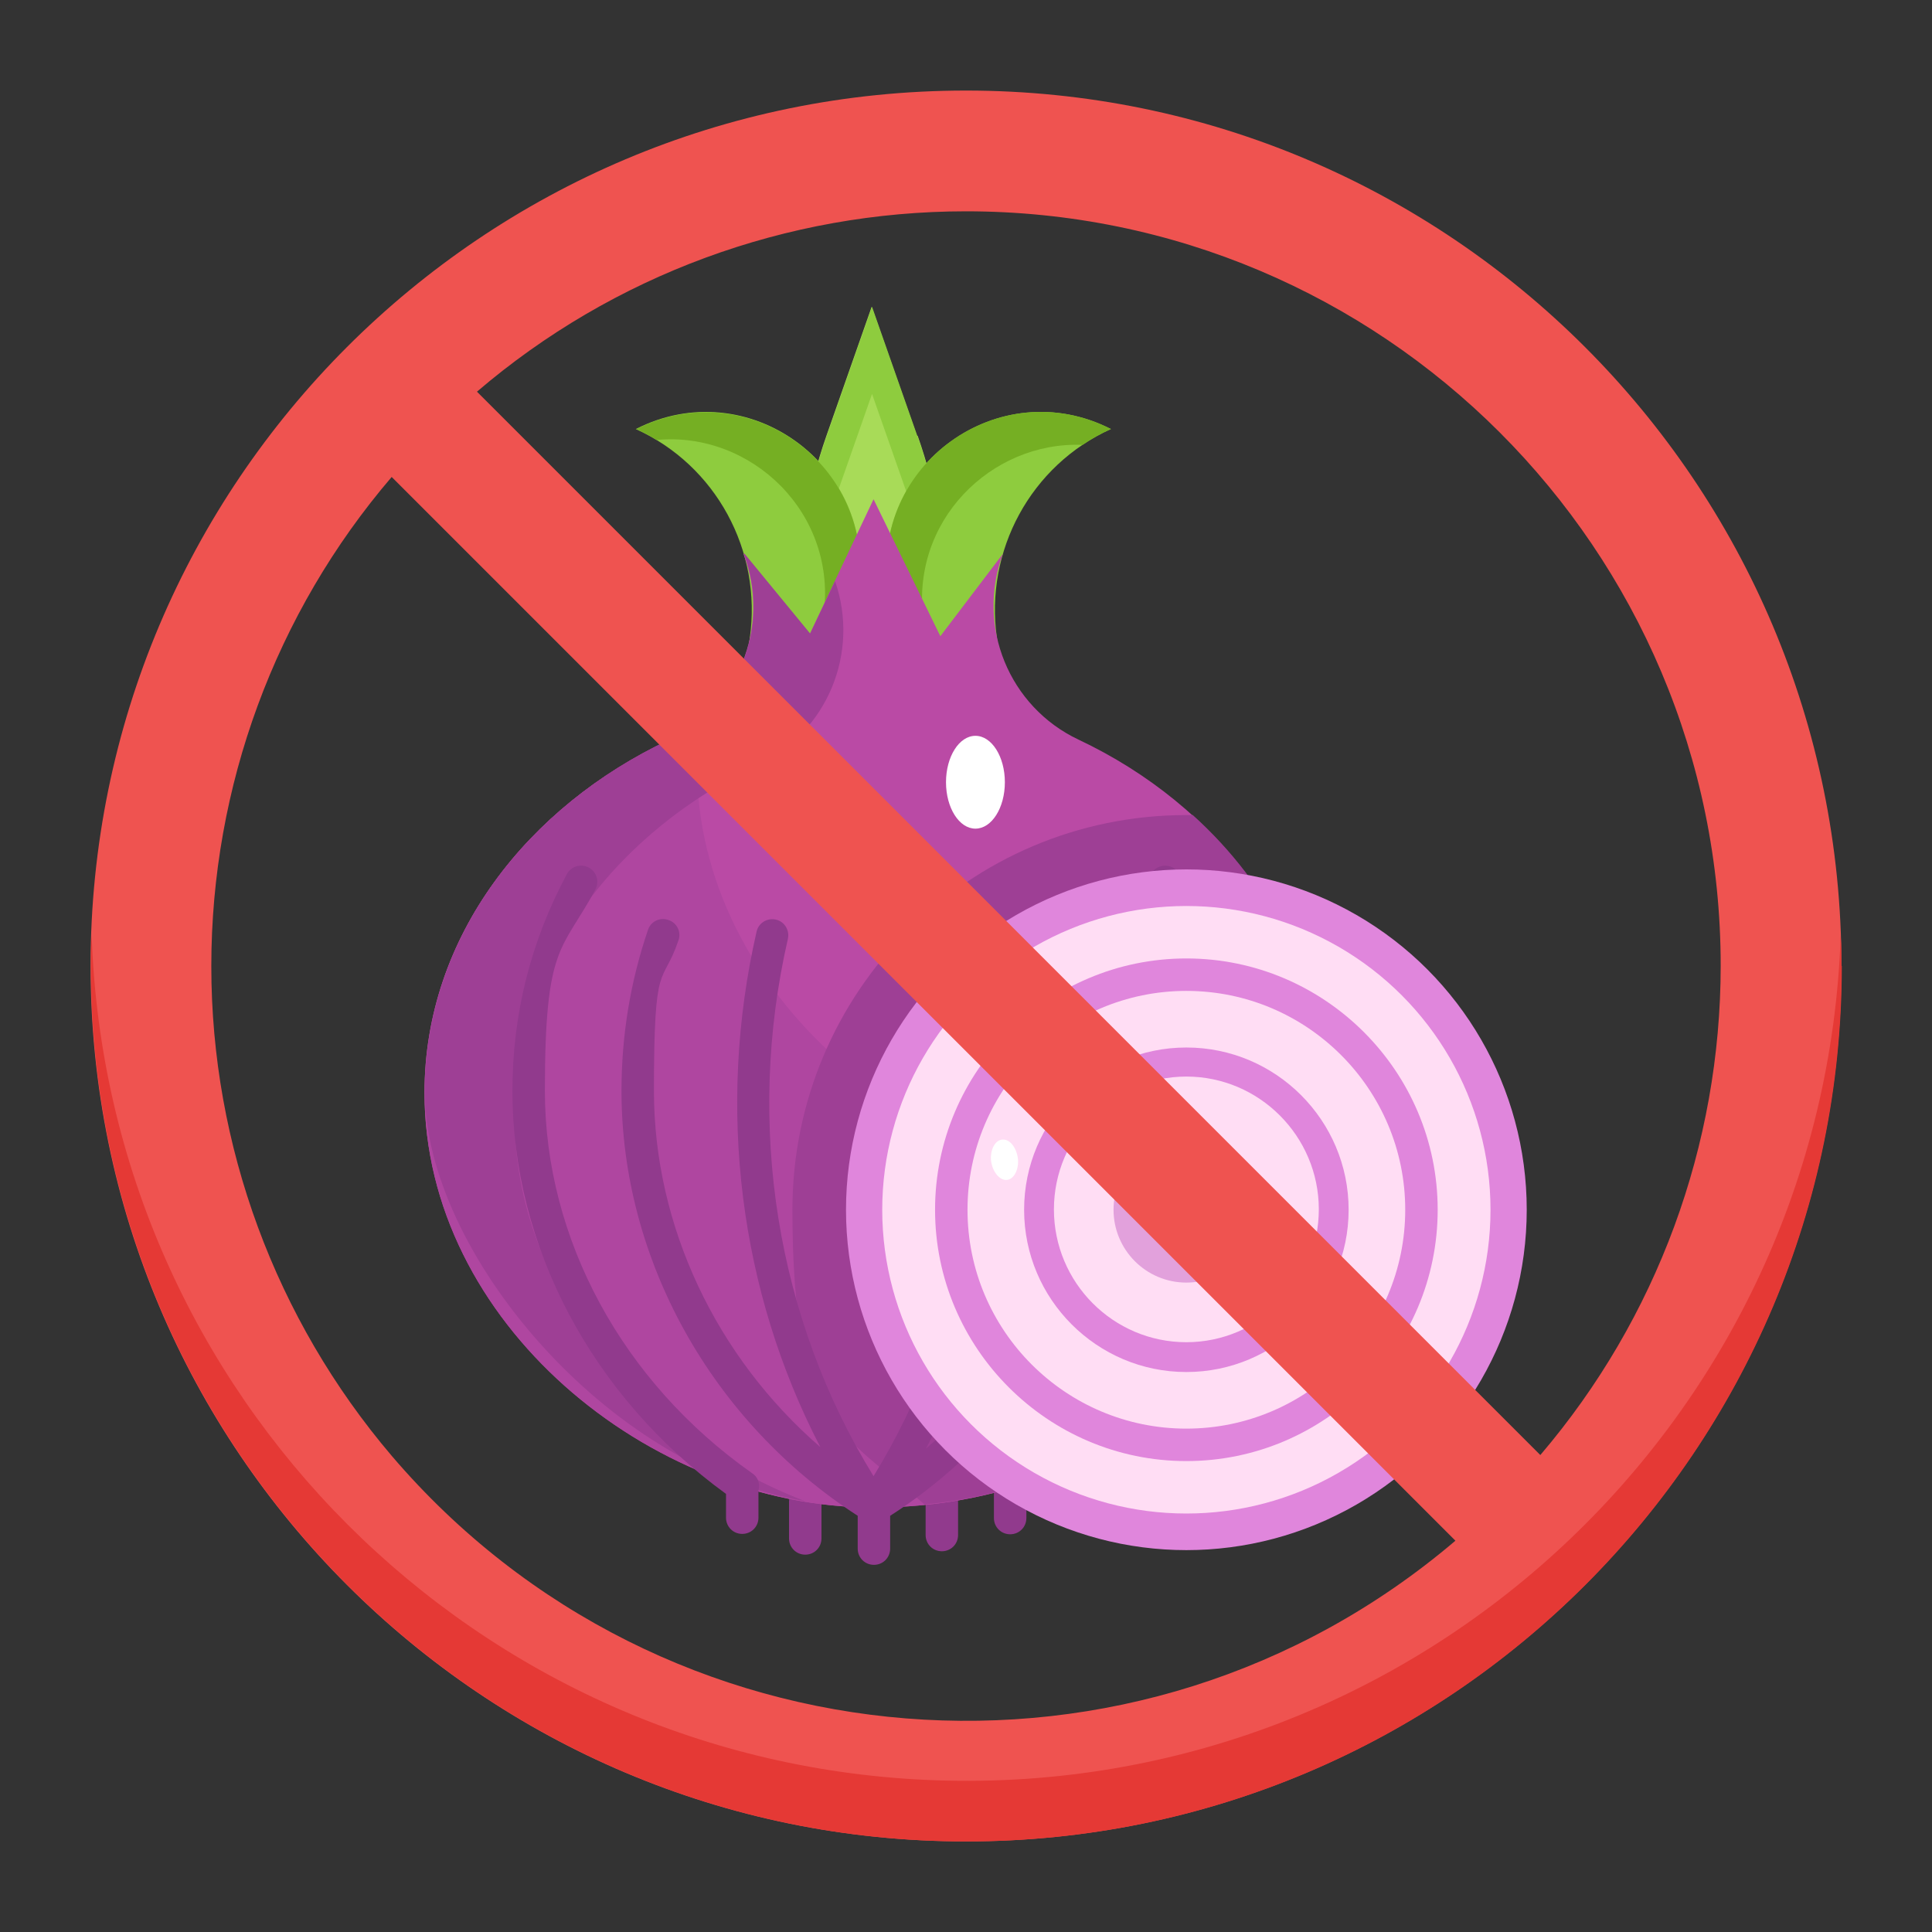 <svg xmlns="http://www.w3.org/2000/svg" id="Layer_1" data-name="Layer 1" viewBox="0 0 512 512"><rect x="0" y="0" width="512" height="512" fill="#333333" stroke="none"/><defs><style>      .cls-1 {        fill: #e53935;      }      .cls-1, .cls-2, .cls-3, .cls-4, .cls-5, .cls-6, .cls-7, .cls-8, .cls-9, .cls-10, .cls-11, .cls-12, .cls-13 {        stroke-width: 0px;      }      .cls-2 {        fill: #75af23;      }      .cls-3 {        fill: #e086dc;      }      .cls-4 {        fill: #e2a1dc;      }      .cls-5 {        fill: #af46a0;      }      .cls-6 {        fill: #a8db58;      }      .cls-7 {        fill: #ba4aa5;      }      .cls-8 {        fill: #ffddf4;      }      .cls-9 {        fill: #fff;      }      .cls-10 {        fill: #ef5350;      }      .cls-11 {        fill: #9e3f95;      }      .cls-12 {        fill: #8ecc3e;      }      .cls-13 {        fill: #913a8d;      }    </style></defs><g><g><g><path class="cls-6" d="M243.2,115.5c9.9,28.1,10.1,58.7,0,86.7-3.6,10-7.7,17.5-12.1,17.5s-8.5-7.5-12.1-17.5c-10-28-9.8-58.7,0-86.7l12-34.2,12,34.2Z"></path><path class="cls-12" d="M219.1,138.6l12-34.2,12,34.2c3.7,10.4,6,21.2,7,32.1,1.7-18.6-.7-37.4-7-55.2l-12-34.2-12,34.2c-6.3,17.8-8.6,36.7-7,55.2,1-10.9,3.3-21.7,7-32.1Z"></path><path class="cls-12" d="M197.8,175.5h26.9l2.8-19.3c4.8-32.9-29.4-57.6-59-42.5,21.2,9.6,33.5,32.2,30.2,55.4l-.9,6.5Z"></path><path class="cls-2" d="M168.6,113.7c1.9.9,3.7,1.8,5.4,2.9,25-2.4,48.2,19.4,44.2,46.9l-1.8,12.1h8.3l2.8-19.3c4.8-32.9-29.4-57.6-59-42.5h0Z"></path><path class="cls-12" d="M265.1,175.5h-26.9l-2.8-19.3c-4.8-32.9,29.4-57.6,59-42.5-21.2,9.6-33.5,32.2-30.2,55.4l.9,6.5Z"></path><path class="cls-2" d="M244.8,164.9c-3.9-26.7,17.9-48,42.1-47,2.3-1.6,4.8-3,7.5-4.2-29.6-15.1-63.8,9.6-59,42.5l2.8,19.3h8.1l-1.6-10.7Z"></path></g><g><path class="cls-13" d="M249.6,411.1c-2.4,0-4.3-1.9-4.3-4.3v-8.6c0-2.4,1.9-4.3,4.3-4.3s4.3,1.9,4.3,4.3v8.6c0,2.4-1.9,4.3-4.3,4.3Z"></path><path class="cls-13" d="M213.4,412c-2.4,0-4.3-1.9-4.3-4.3v-9.7c0-2.4,1.9-4.3,4.3-4.3h0c2.4,0,4.3,1.9,4.3,4.3v9.7c0,2.4-1.9,4.3-4.3,4.3h0Z"></path><path class="cls-13" d="M267.7,406.6c-2.4,0-4.3-1.9-4.3-4.3v-7.9c0-2.4,1.9-4.3,4.3-4.3h0c2.4,0,4.3,1.9,4.3,4.3v7.9c0,2.4-1.9,4.3-4.3,4.3h0Z"></path></g><g><g><path class="cls-7" d="M265.9,146.6l-16.7,22-17.7-36.3-16.9,35.7-17.5-21.3v.3c7.2,19.2-1.5,40.6-20,49.2-36.9,17.4-64.6,51.7-64.6,93.4,0,60.7,59.4,109.8,118.9,109.9,72.5.1,119.3-56.4,118.9-109.9-.3-41.7-27.6-76.2-64.5-93.6-18.4-8.7-27.2-30.1-20-49.3h0Z"></path><path class="cls-5" d="M303.6,312.8c-59.6-.1-118.9-49.2-118.9-109.9s.3-8.2.8-12.1c-2.5,2.1-5.3,3.9-8.4,5.4-36.9,17.4-64.6,51.7-64.6,93.4,0,60.7,59.4,109.8,118.9,109.9,65.6.1,110.2-46.3,117.8-94.8-13.7,5.2-29,8.2-45.6,8.2h0Z"></path><path class="cls-11" d="M350.4,289.5c-.2-29.2-13.6-54.8-34.3-73.5-.6,0-1.1,0-1.7,0-57.7,0-104.4,46.9-104.4,104.6s13.5,59,35,78.1c64.7-6.4,105.8-59.1,105.5-109.2Z"></path><path class="cls-11" d="M136.4,296c0-41.7,27.7-76,64.6-93.4,18.2-8.6,26.9-29.6,20.3-48.6l-6.6,13.9-17.5-21.3v.3c7.2,19.2-1.5,40.6-20,49.2-36.9,17.4-64.6,51.7-64.6,93.4s47.8,99.6,100.7,108.3c-42.6-16.3-76.9-55.7-76.9-101.8h0Z"></path></g><path class="cls-13" d="M199.3,390.4c-34.4-24.2-54.9-62.1-54.9-101.3s4.5-36.8,13.4-53.4c1.1-2.1.3-4.7-1.8-5.8-2.1-1.1-4.7-.3-5.8,1.8-9.6,17.9-14.4,37.2-14.4,57.4,0,41.2,21.1,81,56.6,106.8v6.3c0,2.4,1.9,4.3,4.3,4.3s4.3-1.9,4.3-4.3v-7.2c.5-1.7-.1-3.6-1.7-4.6h0Z"></path><path class="cls-13" d="M269.2,398.2c-1.3,0-2.6-.6-3.4-1.7-1.4-1.9-1.1-4.6.8-6,31.8-24.2,52.1-64,51.9-101.4-.1-18.8-4.6-36.8-13.5-53.4-1.1-2.1-.3-4.7,1.8-5.8,2.1-1.1,4.7-.3,5.8,1.8,9.5,17.8,14.3,37.1,14.5,57.4.2,39.9-21.5,82.4-55.3,108.2-.8.6-1.7.9-2.6.9h0Z"></path><path class="cls-13" d="M290.7,246.4c-.8-2.2-3.3-3.3-5.5-2.5-2.2.8-3.3,3.3-2.5,5.5,4.7,12.7,7.1,26.1,7.2,39.8.2,35.5-16.8,70.9-44.5,94.7,9-17.4,15.3-36.3,18.6-56.5,4.3-25.6,3.7-51.9-1.6-78.3-.5-2.3-2.7-3.8-5-3.3-2.3.5-3.8,2.7-3.3,5,10.3,50.5,2.2,100.1-22.6,140.4-25.7-41.7-34-93.2-22.7-142.4.5-2.3-.9-4.6-3.2-5.1-2.3-.5-4.6.9-5.1,3.2-10.7,46.7-4.5,95.4,16.9,136.6-27.6-23.9-44.1-58.6-44.1-94.4s2.2-27.3,6.5-39.9c.8-2.2-.4-4.7-2.7-5.4-2.2-.8-4.7.4-5.4,2.7-4.6,13.5-7,27.8-7,42.6,0,44.7,23.9,87.6,62.6,112.6v8.7c0,2.4,1.9,4.3,4.3,4.3s4.3-1.9,4.3-4.3v-8.7c18.6-11.9,34.3-28.6,45.4-48.5,11.4-20.3,17.3-42.4,17.2-64.1,0-14.7-2.7-29.1-7.7-42.7h0Z"></path></g></g><g><g><ellipse class="cls-3" cx="314.4" cy="320.6" rx="90.2" ry="90.2"></ellipse><ellipse class="cls-8" cx="314.4" cy="320.6" rx="80.6" ry="80.5"></ellipse></g><g><path class="cls-3" d="M314.4,387.2c-36.7,0-66.6-29.9-66.6-66.6s29.9-66.6,66.6-66.6,66.6,29.9,66.6,66.6-29.9,66.6-66.6,66.6Z"></path><path class="cls-8" d="M314.4,378.6c-32,0-58-26-58-58s26-58,58-58,58,26,58,58-26,58-58,58Z"></path></g><g><path class="cls-3" d="M314.4,363.6c-23.7,0-43-19.3-43-43s19.3-43,43-43,43,19.3,43,43-19.3,43-43,43Z"></path><path class="cls-8" d="M314.4,355.7c-19.4,0-35.1-15.8-35.1-35.2s15.8-35.2,35.1-35.2,35.1,15.8,35.1,35.2-15.8,35.2-35.1,35.2Z"></path></g><g><path class="cls-4" d="M314.4,339.9c-10.7,0-19.3-8.7-19.3-19.3s8.7-19.3,19.3-19.3,19.3,8.7,19.3,19.3-8.7,19.3-19.3,19.3Z"></path><path class="cls-8" d="M314.4,331.5c-6,0-10.9-4.9-10.9-10.9s4.9-10.9,10.9-10.9,10.9,4.9,10.9,10.9-4.9,10.9-10.9,10.9Z"></path></g></g><ellipse class="cls-9" cx="258.5" cy="207.3" rx="7.8" ry="12.3"></ellipse><path class="cls-9" d="M235,224.2c.2,4.4-2,7.9-5,7.8s-5.6-3.8-5.8-8.3c-.2-4.4,2-7.9,5-7.8s5.6,3.8,5.8,8.3Z"></path><path class="cls-9" d="M269.8,307.5c.1,3-1.4,5.3-3.3,5.2s-3.7-2.6-3.9-5.5c-.1-3,1.4-5.3,3.3-5.2,2,0,3.7,2.6,3.9,5.5Z"></path></g><path class="cls-10" d="M488,256c0-128.1-103.9-232-232-232S24,127.9,24,256s103.9,232,232,232,232-103.9,232-232ZM256,56c110.4,0,200,89.5,200,199.9,0,47.6-16.9,93.5-47.8,129.7L126.4,103.8c36.1-30.9,82.1-47.8,129.6-47.8ZM56,256c0-47.5,16.9-93.5,47.8-129.6l281.9,281.9c-84.1,71.6-210.2,61.5-281.9-22.5-30.8-36.2-47.8-82.2-47.8-129.7Z"></path><path class="cls-1" d="M488,256c0-2.7,0-5.4-.2-8-4.4,128-111.7,228.2-239.7,223.8-121.8-4.2-219.6-102-223.8-223.8-.2,2.6-.2,5.3-.2,8,0,128.1,103.9,232,232,232s232-103.9,232-232h0Z"></path></svg>